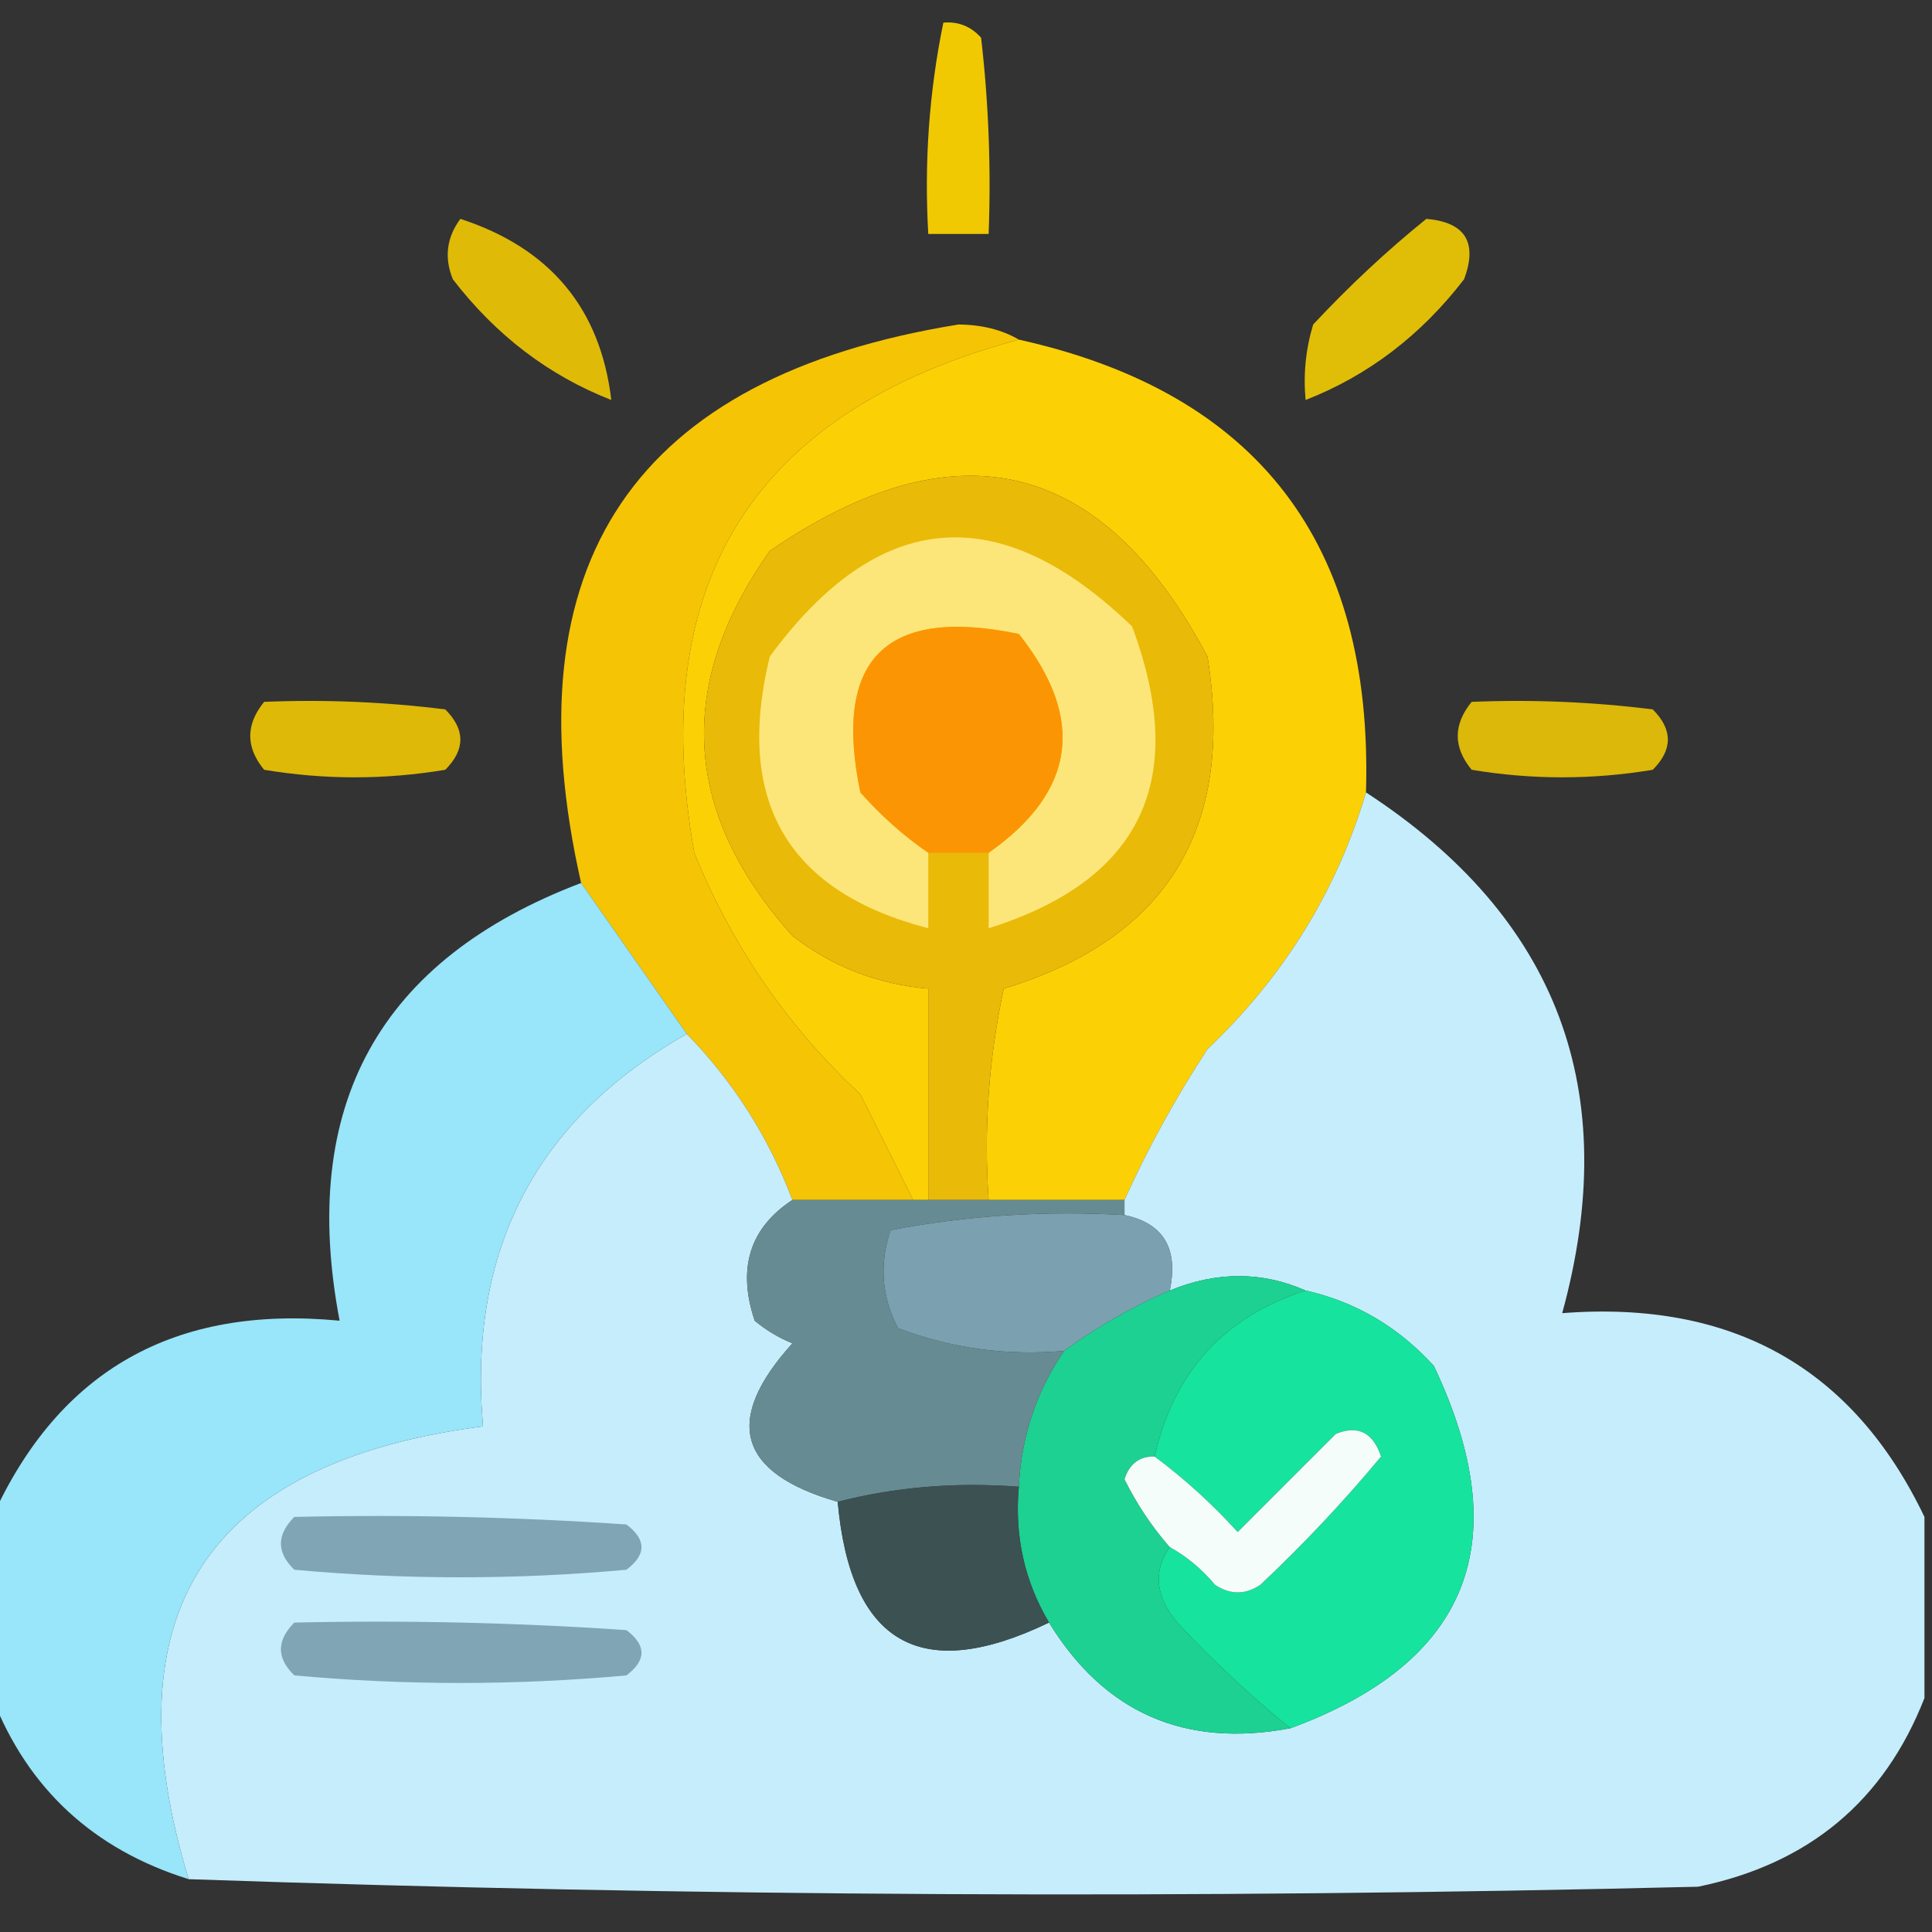 <?xml version="1.0" encoding="UTF-8"?>
<!DOCTYPE svg PUBLIC "-//W3C//DTD SVG 1.1//EN" "http://www.w3.org/Graphics/SVG/1.1/DTD/svg11.dtd">
<svg xmlns="http://www.w3.org/2000/svg" version="1.1" width="128px" height="128px" style="shape-rendering:geometricPrecision; text-rendering:geometricPrecision; image-rendering:optimizeQuality; fill-rule:evenodd; clip-rule:evenodd" xmlns:xlink="http://www.w3.org/1999/xlink">
<rect width="100%" height="100%" fill="#333333" stroke="none"/>
<g><path style="opacity:0.931" fill="#fed401" d="M 62.5,1.5 C 63.496,1.414 64.329,1.748 65,2.5C 65.499,6.821 65.666,11.154 65.5,15.5C 64.167,15.5 62.833,15.5 61.5,15.5C 61.226,10.737 61.559,6.07 62.5,1.5 Z"/></g>
<g><path style="opacity:0.847" fill="#fed301" d="M 30.5,14.5 C 36.447,16.438 39.781,20.438 40.5,26.5C 36.358,24.881 32.858,22.214 30,18.5C 29.421,17.072 29.588,15.738 30.5,14.5 Z"/></g>
<g><path style="opacity:0.849" fill="#fed601" d="M 94.5,14.5 C 97.076,14.722 97.91,16.055 97,18.5C 94.142,22.214 90.642,24.881 86.5,26.5C 86.34,24.801 86.507,23.134 87,21.5C 89.396,18.933 91.896,16.6 94.5,14.5 Z"/></g>
<g><path style="opacity:0.98" fill="#f9c705" d="M 67.5,22.5 C 49.974,27.209 42.807,38.543 46,56.5C 48.495,62.658 52.162,67.991 57,72.5C 58.18,74.86 59.347,77.193 60.5,79.5C 57.833,79.5 55.167,79.5 52.5,79.5C 50.914,75.322 48.581,71.655 45.5,68.5C 43.167,65.167 40.833,61.833 38.5,58.5C 33.698,37.301 42.031,24.968 63.5,21.5C 65.045,21.511 66.378,21.844 67.5,22.5 Z"/></g>
<g><path style="opacity:0.985" fill="#fdd305" d="M 67.5,22.5 C 83.323,26.015 90.99,36.015 90.5,52.5C 88.56,59.03 85.06,64.697 80,69.5C 77.886,72.732 76.053,76.065 74.5,79.5C 71.5,79.5 68.5,79.5 65.5,79.5C 65.173,74.786 65.507,70.12 66.5,65.5C 77.323,62.207 81.823,54.874 80,43.5C 73.013,30.362 63.346,28.029 51,36.5C 44.725,45.372 45.225,53.872 52.5,62C 55.148,64.05 58.148,65.216 61.5,65.5C 61.5,70.167 61.5,74.833 61.5,79.5C 61.167,79.5 60.833,79.5 60.5,79.5C 59.347,77.193 58.18,74.86 57,72.5C 52.162,67.991 48.495,62.658 46,56.5C 42.807,38.543 49.974,27.209 67.5,22.5 Z"/></g>
<g><path style="opacity:1" fill="#e9ba07" d="M 65.5,79.5 C 64.167,79.5 62.833,79.5 61.5,79.5C 61.5,74.833 61.5,70.167 61.5,65.5C 58.148,65.216 55.148,64.05 52.5,62C 45.225,53.872 44.725,45.372 51,36.5C 63.346,28.029 73.013,30.362 80,43.5C 81.823,54.874 77.323,62.207 66.5,65.5C 65.507,70.12 65.173,74.786 65.5,79.5 Z"/></g>
<g><path style="opacity:1" fill="#fde679" d="M 65.5,56.5 C 71.279,52.436 71.946,47.603 67.5,42C 58.667,40.167 55.167,43.667 57,52.5C 58.397,54.07 59.897,55.404 61.5,56.5C 61.5,58.167 61.5,59.833 61.5,61.5C 52.169,59.074 48.669,53.074 51,43.5C 58.206,33.683 66.206,33.017 75,41.5C 78.796,51.653 75.629,58.319 65.5,61.5C 65.5,59.833 65.5,58.167 65.5,56.5 Z"/></g>
<g><path style="opacity:1" fill="#fc9504" d="M 65.5,56.5 C 64.167,56.5 62.833,56.5 61.5,56.5C 59.897,55.404 58.397,54.07 57,52.5C 55.167,43.667 58.667,40.167 67.5,42C 71.946,47.603 71.279,52.436 65.5,56.5 Z"/></g>
<g><path style="opacity:0.84" fill="#fed301" d="M 17.5,46.5 C 21.514,46.334 25.514,46.501 29.5,47C 30.833,48.333 30.833,49.667 29.5,51C 25.5,51.667 21.5,51.667 17.5,51C 16.272,49.51 16.272,48.01 17.5,46.5 Z"/></g>
<g><path style="opacity:0.827" fill="#fed301" d="M 97.5,46.5 C 101.514,46.334 105.514,46.501 109.5,47C 110.833,48.333 110.833,49.667 109.5,51C 105.5,51.667 101.5,51.667 97.5,51C 96.272,49.51 96.272,48.01 97.5,46.5 Z"/></g>
<g><path style="opacity:0.994" fill="#c7eefd" d="M 90.5,52.5 C 103.205,60.777 107.539,72.277 103.5,87C 114.777,86.128 122.777,90.628 127.5,100.5C 127.5,104.5 127.5,108.5 127.5,112.5C 124.834,119.323 119.834,123.49 112.5,125C 79.125,125.819 45.792,125.652 12.5,124.5C 7.145,106.887 13.645,96.887 32,94.5C 30.99,82.85 35.49,74.184 45.5,68.5C 48.581,71.655 50.914,75.322 52.5,79.5C 49.67,81.362 48.837,84.029 50,87.5C 50.75,88.126 51.584,88.626 52.5,89C 47.887,94.1 48.887,97.6 55.5,99.5C 56.352,108.925 61.018,111.591 69.5,107.5C 73.174,113.484 78.508,115.818 85.5,114.5C 97.351,110.135 100.518,102.135 95,90.5C 92.642,87.909 89.809,86.242 86.5,85.5C 83.604,84.225 80.604,84.225 77.5,85.5C 78.084,82.715 77.084,81.048 74.5,80.5C 74.5,80.167 74.5,79.833 74.5,79.5C 76.053,76.065 77.886,72.732 80,69.5C 85.06,64.697 88.56,59.03 90.5,52.5 Z"/></g>
<g><path style="opacity:0.993" fill="#9ae6fb" d="M 38.5,58.5 C 40.833,61.833 43.167,65.167 45.5,68.5C 35.49,74.184 30.99,82.85 32,94.5C 13.645,96.887 7.145,106.887 12.5,124.5C 6.202,122.532 1.869,118.532 -0.5,112.5C -0.5,108.5 -0.5,104.5 -0.5,100.5C 3.916,90.783 11.582,86.45 22.5,87.5C 19.788,73.248 25.122,63.581 38.5,58.5 Z"/></g>
<g><path style="opacity:1" fill="#7ba0b0" d="M 74.5,80.5 C 77.084,81.048 78.084,82.715 77.5,85.5C 75.031,86.569 72.698,87.902 70.5,89.5C 66.692,89.837 63.026,89.337 59.5,88C 58.409,85.936 58.242,83.769 59,81.5C 64.072,80.529 69.238,80.195 74.5,80.5 Z"/></g>
<g><path style="opacity:1" fill="#1cd192" d="M 86.5,85.5 C 81.094,87.241 77.761,90.907 76.5,96.5C 75.503,96.47 74.836,96.97 74.5,98C 75.315,99.643 76.315,101.143 77.5,102.5C 76.379,104.089 76.546,105.756 78,107.5C 80.396,110.067 82.896,112.4 85.5,114.5C 78.508,115.818 73.174,113.484 69.5,107.5C 67.874,104.754 67.207,101.754 67.5,98.5C 67.664,95.183 68.664,92.183 70.5,89.5C 72.698,87.902 75.031,86.569 77.5,85.5C 80.604,84.225 83.604,84.225 86.5,85.5 Z"/></g>
<g><path style="opacity:1" fill="#16e39e" d="M 86.5,85.5 C 89.809,86.242 92.642,87.909 95,90.5C 100.518,102.135 97.351,110.135 85.5,114.5C 82.896,112.4 80.396,110.067 78,107.5C 76.546,105.756 76.379,104.089 77.5,102.5C 78.627,103.122 79.627,103.955 80.5,105C 81.5,105.667 82.5,105.667 83.5,105C 86.35,102.318 89.016,99.484 91.5,96.5C 90.965,94.899 89.965,94.399 88.5,95C 86.333,97.167 84.167,99.333 82,101.5C 80.296,99.627 78.463,97.96 76.5,96.5C 77.761,90.907 81.094,87.241 86.5,85.5 Z"/></g>
<g><path style="opacity:1" fill="#678b92" d="M 52.5,79.5 C 55.167,79.5 57.833,79.5 60.5,79.5C 60.833,79.5 61.167,79.5 61.5,79.5C 62.833,79.5 64.167,79.5 65.5,79.5C 68.5,79.5 71.5,79.5 74.5,79.5C 74.5,79.833 74.5,80.167 74.5,80.5C 69.238,80.195 64.072,80.529 59,81.5C 58.242,83.769 58.409,85.936 59.5,88C 63.026,89.337 66.692,89.837 70.5,89.5C 68.664,92.183 67.664,95.183 67.5,98.5C 63.298,98.183 59.298,98.517 55.5,99.5C 48.887,97.6 47.887,94.1 52.5,89C 51.584,88.626 50.75,88.126 50,87.5C 48.837,84.029 49.67,81.362 52.5,79.5 Z"/></g>
<g><path style="opacity:1" fill="#f5fdfa" d="M 77.5,102.5 C 76.315,101.143 75.315,99.643 74.5,98C 74.836,96.97 75.503,96.47 76.5,96.5C 78.463,97.96 80.296,99.627 82,101.5C 84.167,99.333 86.333,97.167 88.5,95C 89.965,94.399 90.965,94.899 91.5,96.5C 89.016,99.484 86.35,102.318 83.5,105C 82.5,105.667 81.5,105.667 80.5,105C 79.627,103.955 78.627,103.122 77.5,102.5 Z"/></g>
<g><path style="opacity:1" fill="#3c5151" d="M 67.5,98.5 C 67.207,101.754 67.874,104.754 69.5,107.5C 61.018,111.591 56.352,108.925 55.5,99.5C 59.298,98.517 63.298,98.183 67.5,98.5 Z"/></g>
<g><path style="opacity:1" fill="#80a5b5" d="M 19.5,100.5 C 26.841,100.334 34.174,100.5 41.5,101C 42.833,102 42.833,103 41.5,104C 34.167,104.667 26.833,104.667 19.5,104C 18.316,102.855 18.316,101.688 19.5,100.5 Z"/></g>
<g><path style="opacity:1" fill="#80a5b5" d="M 19.5,107.5 C 26.841,107.334 34.174,107.5 41.5,108C 42.833,109 42.833,110 41.5,111C 34.167,111.667 26.833,111.667 19.5,111C 18.316,109.855 18.316,108.688 19.5,107.5 Z"/></g>
</svg>
